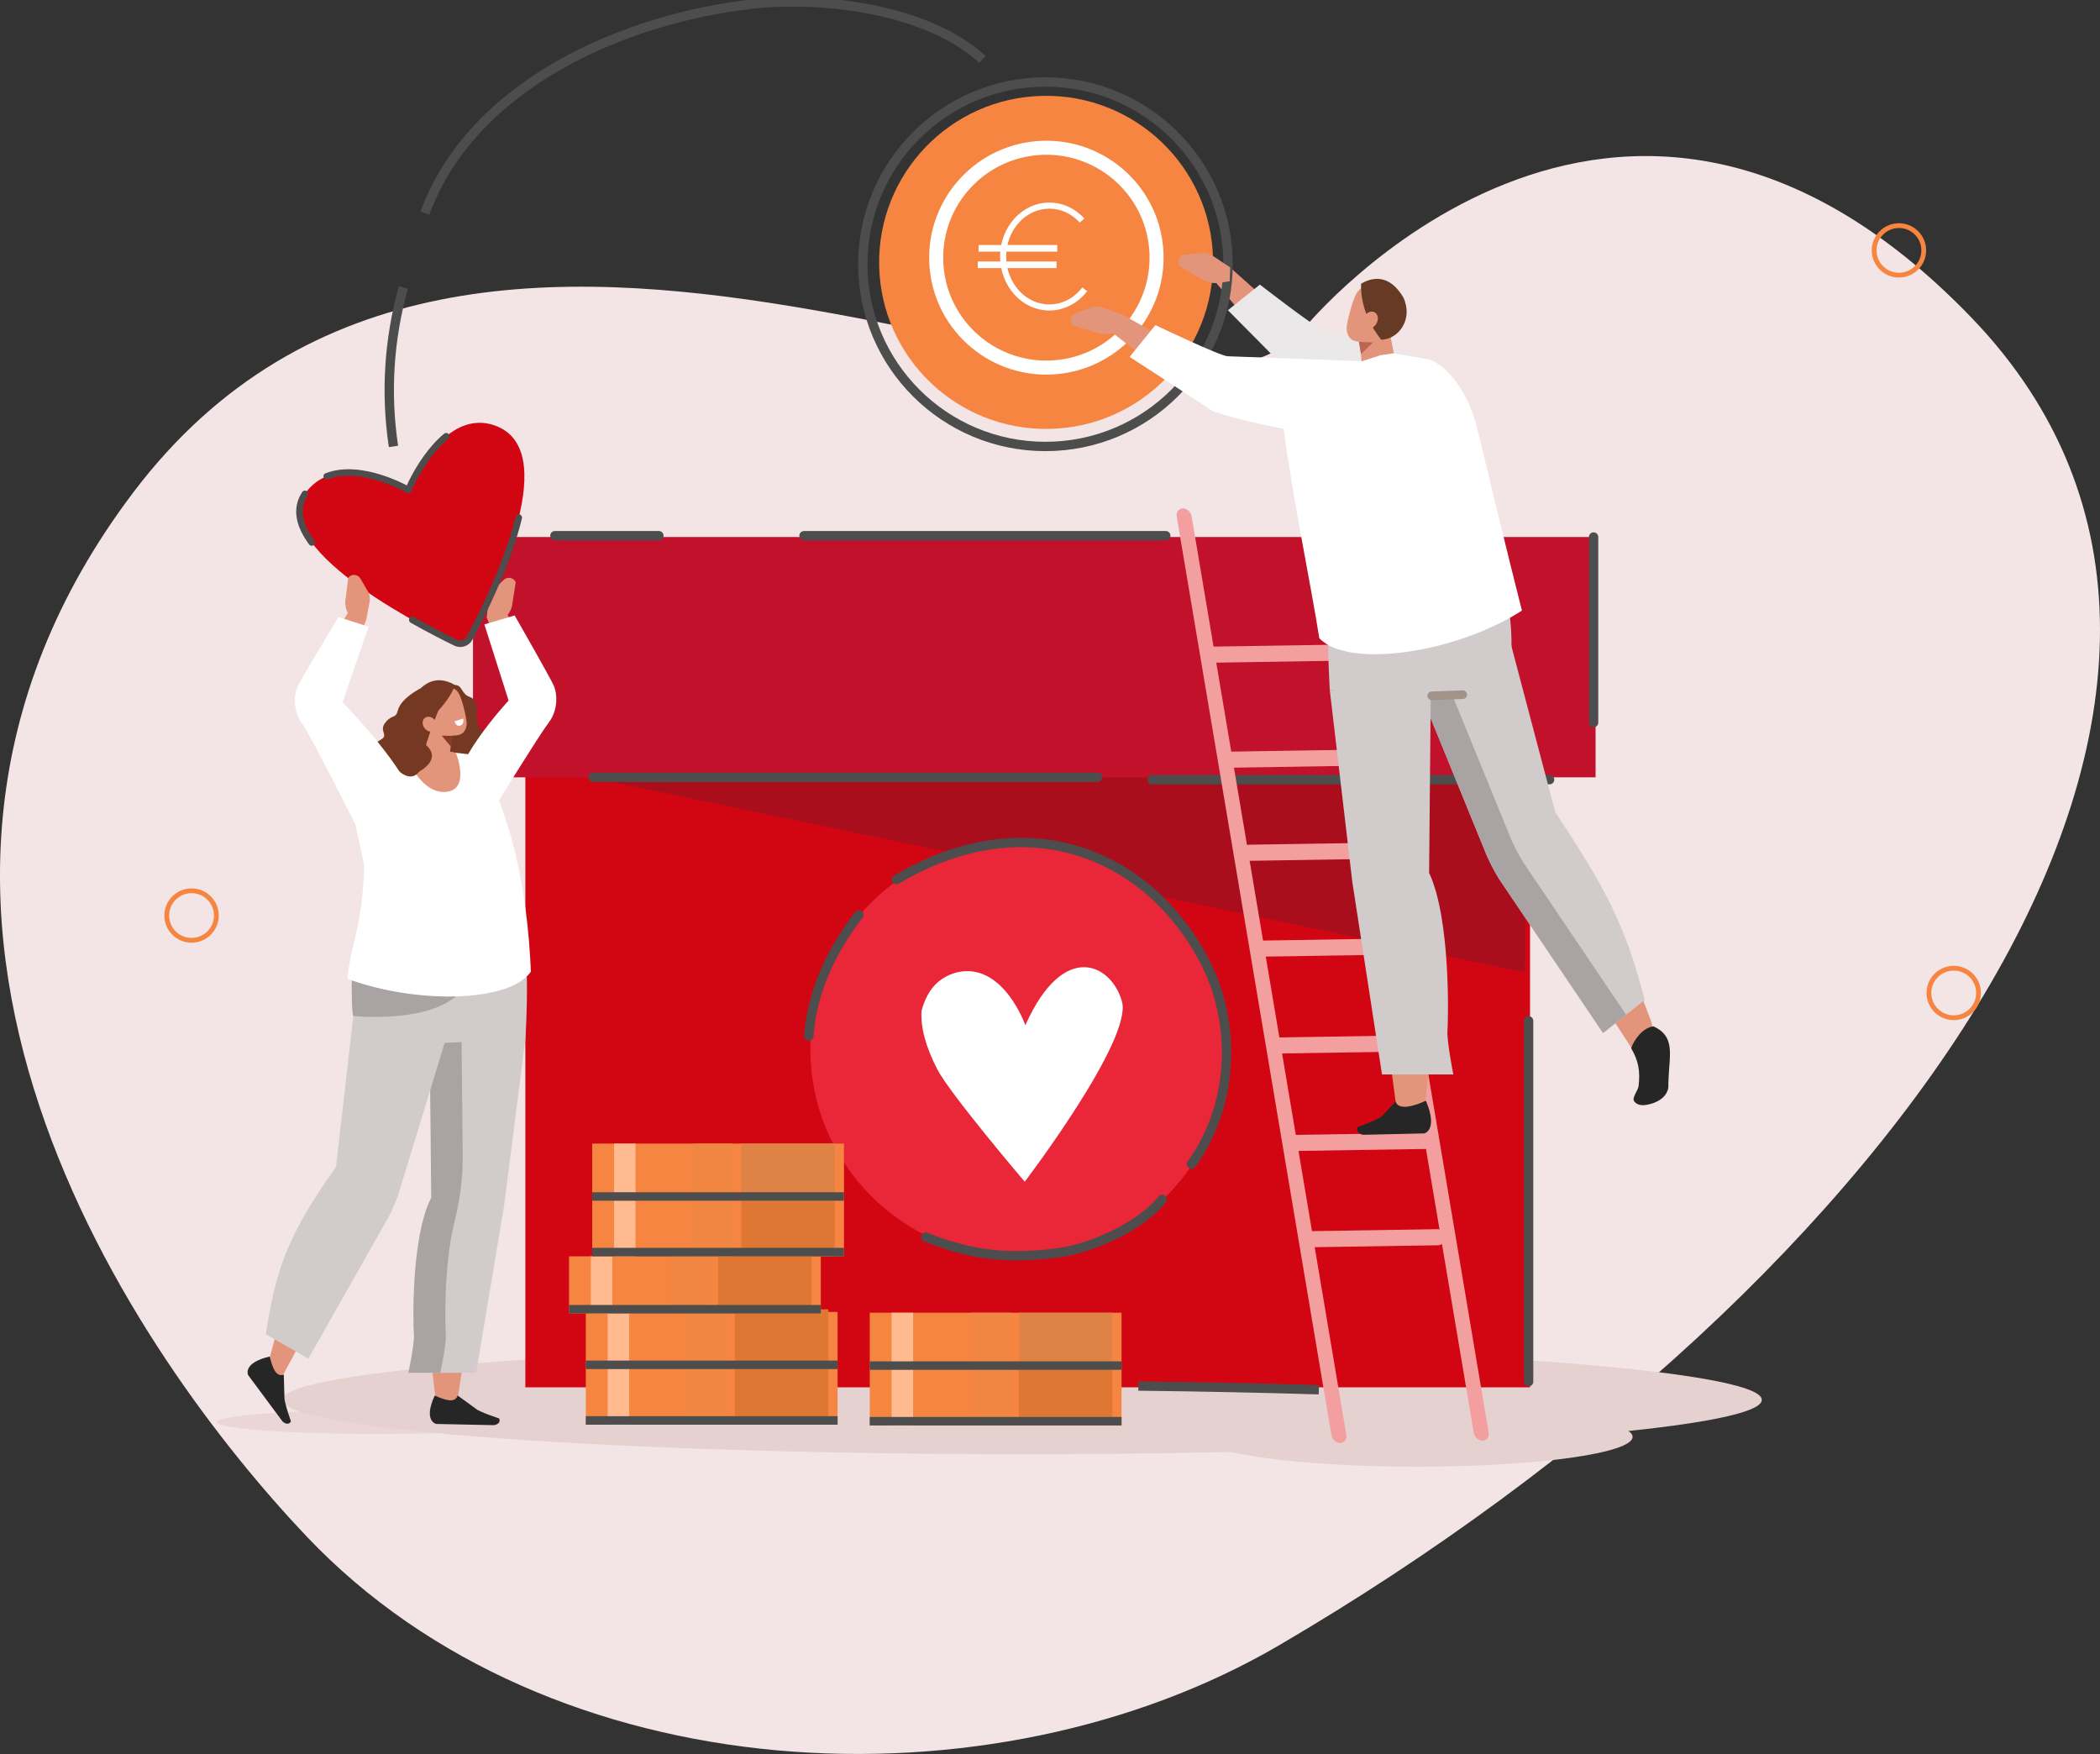 <svg width="449" height="375" viewBox="0 0 449 375" fill="none" xmlns="http://www.w3.org/2000/svg">
<rect x="0" y="0" width="449" height="375" fill="#333333" stroke="none"/>
<g clip-path="url(#clip0_193_6352)">
<path d="M65.567 328.5C30.302 291.334 -39.128 194.794 28.462 105.328C102.026 7.952 246.335 108.199 279.074 69.921C279.074 69.921 345.532 -10.96 421.496 67.889C497.461 146.739 405.623 274.464 273.486 351.757C212.003 387.72 117.68 383.419 65.567 328.5Z" fill="#F3E5E6"/>
<path d="M218.526 310.904C305.881 310.904 376.696 305.707 376.696 299.295C376.696 292.883 305.881 287.686 218.526 287.686C131.172 287.686 60.356 292.883 60.356 299.295C60.356 305.707 131.172 310.904 218.526 310.904Z" fill="#E6D1D1"/>
<path d="M327.136 149.458H112.325V296.611H327.136V149.458Z" fill="#D10612"/>
<path fill-rule="evenodd" clip-rule="evenodd" d="M284.925 77.243C282.044 80.022 277.926 80.54 274.036 77.339L258.324 58.421L262.983 57.161L276.792 69.49L284.925 77.24V77.243Z" fill="#E2957A"/>
<path fill-rule="evenodd" clip-rule="evenodd" d="M312.111 94.034C306.534 96.145 278.916 83.055 277.073 81.081C275.001 78.858 262.534 66.324 262.534 66.324L269.374 60.845C269.374 60.845 281.48 70.262 283.036 70.63C284.591 71.001 305.489 76.843 305.489 76.843L312.114 94.034H312.111Z" fill="#EAE8E8"/>
<path d="M223.524 95.454C245.087 95.454 262.567 78.011 262.567 56.493C262.567 34.976 245.087 17.532 223.524 17.532C201.961 17.532 184.48 34.976 184.48 56.493C184.48 78.011 201.961 95.454 223.524 95.454Z" stroke="#4D4D4D" stroke-width="2" stroke-linecap="round" stroke-linejoin="round"/>
<path d="M224.377 91.7C244.09 91.309 259.752 75.051 259.36 55.387C258.968 35.723 242.67 20.099 222.957 20.491C203.244 20.882 187.582 37.14 187.974 56.804C188.366 76.468 204.665 92.091 224.377 91.7Z" fill="#F58541"/>
<path d="M224.639 78.575C237.641 78.073 247.773 67.15 247.269 54.18C246.765 41.21 235.816 31.103 222.814 31.606C209.811 32.108 199.679 43.031 200.183 56.001C200.687 68.971 211.636 79.078 224.639 78.575Z" stroke="white" stroke-width="3" stroke-miterlimit="10" stroke-linecap="round"/>
<path d="M126.044 166.191L326.043 207.916L327.136 133.858H108.328L126.044 166.191Z" fill="#AA0E1D"/>
<path d="M341.15 114.812H101.133V166.192H341.15V114.812Z" fill="#C1112B"/>
<path d="M331.319 166.693H246.354" stroke="#4D4D4D" stroke-width="2" stroke-linecap="round" stroke-linejoin="round"/>
<path d="M126.793 166.191H234.654" stroke="#4D4D4D" stroke-width="2" stroke-linecap="round" stroke-linejoin="round"/>
<path d="M302.977 313.58C328.432 313.58 349.068 310.72 349.068 307.193C349.068 303.665 328.432 300.806 302.977 300.806C277.521 300.806 256.886 303.665 256.886 307.193C256.886 310.72 277.521 313.58 302.977 313.58Z" fill="#E6D1D1"/>
<path d="M316.985 308.019C317.859 308.005 318.447 307.228 318.291 306.295L285.214 109.901C285.055 108.965 284.211 108.213 283.336 108.226C282.461 108.24 281.873 109.017 282.029 109.95L315.106 306.344C315.265 307.28 316.11 308.032 316.985 308.019Z" fill="#F49F9F"/>
<path d="M286.548 308.496C287.423 308.482 288.011 307.705 287.855 306.772L254.777 110.378C254.619 109.442 253.774 108.69 252.899 108.703C252.024 108.717 251.437 109.494 251.592 110.427L284.67 306.821C284.828 307.757 285.673 308.51 286.548 308.496Z" fill="#F49F9F"/>
<path d="M259.247 141.688L287.289 141.249C288.172 141.236 288.872 140.45 288.842 139.504C288.812 138.558 288.062 137.794 287.179 137.81L259.138 138.249C258.255 138.263 257.555 139.048 257.585 139.995C257.615 140.941 258.364 141.705 259.247 141.688Z" fill="#F49F9F"/>
<path d="M263.157 164.138L291.199 163.699C292.082 163.685 292.782 162.9 292.752 161.954C292.722 161.007 291.973 160.244 291.09 160.26L263.048 160.699C262.165 160.713 261.465 161.498 261.495 162.444C261.525 163.391 262.274 164.154 263.157 164.138Z" fill="#F49F9F"/>
<path d="M267.115 184.04L295.157 183.601C296.04 183.588 296.74 182.802 296.71 181.856C296.68 180.91 295.931 180.146 295.048 180.162L267.006 180.601C266.123 180.615 265.423 181.4 265.453 182.347C265.483 183.293 266.232 184.057 267.115 184.04Z" fill="#F49F9F"/>
<path d="M269.526 204.54L297.568 204.101C298.451 204.088 299.151 203.302 299.121 202.356C299.091 201.41 298.342 200.646 297.459 200.662L269.417 201.101C268.534 201.115 267.834 201.9 267.864 202.847C267.894 203.793 268.643 204.557 269.526 204.54Z" fill="#F49F9F"/>
<path d="M273.382 225.247L301.424 224.808C302.307 224.795 303.006 224.009 302.976 223.063C302.946 222.117 302.197 221.353 301.314 221.369L273.273 221.808C272.389 221.822 271.69 222.608 271.72 223.554C271.75 224.5 272.499 225.264 273.382 225.247Z" fill="#F49F9F"/>
<path d="M276.644 246.088L304.685 245.649C305.568 245.635 306.268 244.85 306.238 243.904C306.208 242.957 305.459 242.194 304.576 242.21L276.534 242.649C275.651 242.663 274.951 243.448 274.981 244.395C275.011 245.341 275.761 246.105 276.644 246.088Z" fill="#F49F9F"/>
<path d="M279.41 266.678L307.452 266.239C308.335 266.225 309.035 265.44 309.005 264.494C308.975 263.547 308.226 262.784 307.343 262.8L279.301 263.239C278.418 263.253 277.718 264.038 277.748 264.984C277.778 265.931 278.527 266.694 279.41 266.678Z" fill="#F49F9F"/>
<path fill-rule="evenodd" clip-rule="evenodd" d="M304.573 236.723C304.573 236.723 309.502 201.012 303.137 186.882L306.612 138.438L285.771 139.995L298.599 237.078L304.573 236.726V236.723Z" fill="#E2957A"/>
<path fill-rule="evenodd" clip-rule="evenodd" d="M265.73 82.221C263.507 85.548 259.595 86.93 255.111 84.626L235.72 69.482L240.004 67.262L256.128 76.376L265.73 82.221Z" fill="#E2957A"/>
<path d="M240.004 67.262L235.788 65.77C234.946 65.473 234.041 65.468 233.24 65.757L229.995 66.927C228.863 67.336 228.59 68.737 229.464 69.64L234.85 71.235C236.04 71.587 237.374 71.503 238.585 70.998L240.605 70.155L240.001 67.262H240.004Z" fill="#E2957A"/>
<path fill-rule="evenodd" clip-rule="evenodd" d="M290.554 70.57C290.554 70.57 290.925 75.065 291.234 78.787C291.316 79.78 291.97 80.658 292.94 81.089C293.911 81.517 295.051 81.432 295.923 80.862C296.207 80.677 296.486 80.494 296.749 80.323C297.943 79.54 298.537 78.184 298.271 76.843C297.593 73.401 296.358 67.131 296.358 67.131L290.551 70.576L290.554 70.57Z" fill="#E2957A"/>
<path fill-rule="evenodd" clip-rule="evenodd" d="M290.531 73.03L290.98 75.713L293.555 73.223L290.531 73.03Z" fill="#BA6652"/>
<path fill-rule="evenodd" clip-rule="evenodd" d="M297.924 66.19C298.373 64.96 297.826 63.578 296.708 63.103C295.513 62.596 294.007 61.958 292.812 61.451C291.694 60.976 290.592 61.677 289.977 62.82C289.253 64.167 288.372 67.23 287.979 69.534C287.757 70.832 288.222 72.313 289.34 72.787C290.535 73.295 294.567 73.562 295.767 71.361C296.681 69.687 297.266 68.001 297.924 66.19Z" fill="#E2957A"/>
<path fill-rule="evenodd" clip-rule="evenodd" d="M295.324 72.632C298.779 72.525 301.379 69.037 300.628 65.388C300.466 64.6 300.245 63.908 299.947 63.422C298.085 60.373 295.168 58.26 291.026 60.641C291.026 60.641 290.416 66.534 295.318 72.632H295.324Z" fill="#663A24"/>
<path fill-rule="evenodd" clip-rule="evenodd" d="M294.077 69.509C293.418 70.325 292.388 70.51 291.778 69.921C291.166 69.332 291.207 68.192 291.865 67.377C292.524 66.561 293.555 66.376 294.165 66.965C294.777 67.554 294.736 68.694 294.077 69.509Z" fill="#E2957A"/>
<path fill-rule="evenodd" clip-rule="evenodd" d="M325.361 187.831L348.914 224.209C352.802 225.248 354.3 221.411 352.823 217.783C346.576 202.026 345.846 193.348 331.822 180.255L325.361 187.831Z" fill="#E2957A"/>
<path fill-rule="evenodd" clip-rule="evenodd" d="M301.596 143.016L317.466 181.884C318.144 183.716 319.503 186.302 320.528 187.938L342.744 220.86L351.664 213.794C347.364 197.325 343.181 189.8 332.519 173.599L322.671 136.316L312.922 137.851L301.596 143.016Z" fill="#D1CCCB"/>
<path fill-rule="evenodd" clip-rule="evenodd" d="M307.187 140.466L322.663 178.368C323.341 180.201 324.7 182.786 325.725 184.422L347.676 216.952L342.744 220.859L320.528 187.938C319.503 186.299 318.144 183.713 317.466 181.883L301.596 143.016L307.187 140.466Z" fill="#AAA3A3"/>
<path fill-rule="evenodd" clip-rule="evenodd" d="M315.591 114.428L287.106 116.779C282.472 118.622 284.323 147.565 284.323 147.565L303.053 148.506C311.985 148.353 322.729 149.799 323.131 139.995C323.869 122.006 315.591 114.43 315.591 114.43V114.428Z" fill="#D1CCCB"/>
<path fill-rule="evenodd" clip-rule="evenodd" d="M285.083 79.234L295.106 75.959L297.946 75.536L305.489 76.842C309.467 78.083 313.746 83.813 315.651 90.835C315.651 90.835 322.784 120.376 325.403 130.545C311.403 139.569 288.323 143.071 282.076 136.444C280.403 125.494 275.465 102.156 273.839 86.398C272.95 77.789 282.8 86.186 285.086 79.231L285.083 79.234Z" fill="white"/>
<path fill-rule="evenodd" clip-rule="evenodd" d="M298.395 235.521L295.527 238.583C294.715 239.391 290.275 240.959 290.275 240.959C289.832 241.96 290.699 242.489 291.431 242.62L304.527 242.322C304.527 242.322 307.55 241.643 304.868 235.327C302.484 236.467 299.015 237.484 298.395 235.521Z" fill="#262626"/>
<path fill-rule="evenodd" clip-rule="evenodd" d="M284.323 147.565L289.143 188.592L295.486 229.723H310.738C310.738 229.723 309.314 222.573 309.483 220.304C309.653 218.035 310.205 196.512 305.557 186.61L305.927 146.284L284.323 147.565Z" fill="#D1CCCB"/>
<path d="M312.761 148.52L306.106 148.757" stroke="#A39287" stroke-width="1.83" stroke-linecap="round" stroke-linejoin="round"/>
<path fill-rule="evenodd" clip-rule="evenodd" d="M295.879 92.851C290.879 96.099 261.101 89.177 258.881 87.639C256.382 85.908 241.523 76.311 241.523 76.311L247.035 69.504C247.035 69.504 260.874 76.131 262.473 76.164C264.073 76.194 291.218 77.23 291.218 77.23L295.882 92.848L295.879 92.851Z" fill="white"/>
<path d="M348.756 224.102C350.339 226.849 350.719 229.009 350.342 232.216C350.227 233.192 348.824 234.722 349.417 235.48C350.399 236.702 352.061 236.298 353.554 235.821C355.079 235.235 356.452 234.239 356.709 232.483C356.673 226.821 358.215 222.815 355.044 220.331C354.628 220.006 354.133 219.706 353.543 219.434C351.252 219.693 349.39 222.278 348.756 224.102Z" fill="#262626"/>
<path d="M179.084 292.376H125.254V304.594H179.084V292.376Z" fill="#F58541"/>
<path d="M177.1 291.839H157.126V304.056H177.1V291.839Z" fill="#DE7733"/>
<path d="M155.261 292.376H146.893V304.594H155.261V292.376Z" fill="#F08641"/>
<path d="M134.517 292.376H129.924V304.594H134.517V292.376Z" fill="#FFBB8F"/>
<path d="M179.084 302.78H125.254V304.594H179.084V302.78Z" fill="#4D4D4D"/>
<path d="M179.084 280.489H125.254V292.706H179.084V280.489Z" fill="#F58541"/>
<path d="M177.1 279.949H157.126V292.166H177.1V279.949Z" fill="#DE7733"/>
<path d="M155.261 280.489H146.893V292.706H155.261V280.489Z" fill="#F08641"/>
<path d="M134.517 280.489H129.924V292.706H134.517V280.489Z" fill="#FFBB8F"/>
<path d="M179.084 290.893H125.254V292.706H179.084V290.893Z" fill="#4D4D4D"/>
<path d="M175.495 268.601H121.664V280.819H175.495V268.601Z" fill="#F58541"/>
<path d="M173.507 268.061H153.533V280.279H173.507V268.061Z" fill="#DE7733"/>
<path d="M151.668 268.601H143.3V280.819H151.668V268.601Z" fill="#F08641"/>
<path d="M130.924 268.601H126.331V280.819H130.924V268.601Z" fill="#FFBB8F"/>
<path d="M175.495 279.005H121.664V280.818H175.495V279.005Z" fill="#4D4D4D"/>
<path d="M239.796 292.542H185.966V304.76H239.796V292.542Z" fill="#F58541"/>
<path d="M237.812 292.542H217.838V304.76H237.812V292.542Z" fill="#DE7733"/>
<path d="M215.97 292.542H207.602V304.76H215.97V292.542Z" fill="#F08641"/>
<path d="M195.226 292.542H190.633V304.76H195.226V292.542Z" fill="#FFBB8F"/>
<path d="M239.796 302.944H185.966V304.757H239.796V302.944Z" fill="#4D4D4D"/>
<path d="M239.796 280.655H185.966V292.872H239.796V280.655Z" fill="#F58541"/>
<path d="M237.812 280.655H217.838V292.872H237.812V280.655Z" fill="#DE8245"/>
<path d="M215.97 280.655H207.602V292.872H215.97V280.655Z" fill="#F08641"/>
<path d="M195.226 280.655H190.633V292.872H195.226V280.655Z" fill="#FFBB8F"/>
<path d="M239.796 291.056H185.966V292.87H239.796V291.056Z" fill="#4D4D4D"/>
<path d="M89.934 147.159C89.934 147.159 85.754 149.221 85.073 151.847C84.568 153.794 83.996 152.578 82.446 154.413C80.896 156.249 83.154 157.165 81.514 158.076C79.874 158.984 78.616 160.656 80.396 161.839C82.176 163.023 84.734 160.587 87.725 160.691C90.716 160.795 99.872 164.206 100.744 162.363C101.616 160.517 105.143 159.172 103.921 157.285C102.699 155.398 101.862 155.815 101.931 153.309C102.002 150.802 101.931 149.513 100.326 148.956C98.721 148.4 98.768 146.371 97.278 146.461C95.788 146.554 96.802 145.962 93.1 147.249C89.401 148.536 89.934 147.156 89.934 147.156V147.159Z" fill="#753923"/>
<path fill-rule="evenodd" clip-rule="evenodd" d="M113.241 156.104C116.688 154.561 118.651 151.323 117.334 147.156L106.871 128.527L104.074 131.991L109.58 147.075L113.244 156.104H113.241Z" fill="#E2957A"/>
<path d="M104.071 132.04L104.451 128.17C104.528 127.396 104.881 126.676 105.444 126.138L107.727 123.965C108.522 123.207 109.832 123.477 110.264 124.486L109.509 129.324C109.342 130.39 108.744 131.424 107.833 132.212L106.316 133.526L104.074 132.04H104.071Z" fill="#E2957A"/>
<path fill-rule="evenodd" clip-rule="evenodd" d="M103.566 133.493L110.037 131.584C110.037 131.584 117.834 145.168 118.476 146.764C119.119 148.359 119.392 151.754 117.312 154.501C115.231 157.244 106.207 171.889 106.207 171.889C106.207 171.889 102.081 176.776 98.144 169.423C95.367 164.239 108.741 149.777 108.741 149.777L103.566 133.493Z" fill="white"/>
<path d="M80.743 306.593C99.715 306.593 115.095 305.45 115.095 304.04C115.095 302.631 99.715 301.488 80.743 301.488C61.771 301.488 46.392 302.631 46.392 304.04C46.392 305.45 61.771 306.593 80.743 306.593Z" fill="#E6D1D1" fill-opacity="0.733"/>
<path fill-rule="evenodd" clip-rule="evenodd" d="M93.228 299.581C93.228 299.581 88.578 268.574 94.582 256.305L91.304 214.241L110.958 215.594L97.715 299.824L93.228 299.581Z" fill="#E2957A"/>
<path fill-rule="evenodd" clip-rule="evenodd" d="M97.858 298.362L101.759 301.196C102.524 301.897 106.71 303.257 106.71 303.257C107.128 304.127 106.311 304.586 105.619 304.7L93.27 304.441C93.27 304.441 90.418 303.849 92.947 298.368C95.195 299.358 97.27 300.067 97.855 298.362H97.858Z" fill="#262626"/>
<path fill-rule="evenodd" clip-rule="evenodd" d="M112.325 222.166L107.779 257.788L101.797 293.5H87.414C87.414 293.5 88.756 287.29 88.598 285.321C88.439 283.352 87.917 264.663 92.299 256.067L91.952 221.054L112.325 222.166Z" fill="#D1CCCB"/>
<path fill-rule="evenodd" clip-rule="evenodd" d="M92.201 256.067L91.853 221.054L98.68 221.427L98.934 247.068C98.981 251.846 98.325 256.646 97.144 261.366C94.812 270.696 95.189 283.699 95.32 285.324C95.479 287.293 94.136 293.503 94.136 293.503H87.312C87.312 293.503 88.655 287.293 88.496 285.324C88.338 283.355 87.816 264.666 92.198 256.07L92.201 256.067Z" fill="#AAA3A3"/>
<path fill-rule="evenodd" clip-rule="evenodd" d="M78.698 260.3L60.504 293.983C56.972 295.259 56.75 293.208 57.745 289.936C61.92 275.73 60.088 267.06 71.836 254.396L78.698 260.3Z" fill="#E2957A"/>
<path fill-rule="evenodd" clip-rule="evenodd" d="M96.192 219.314L85.462 254.393C85.022 256.04 84.024 258.402 83.239 259.915L65.931 290.486L56.821 285.261C59.096 270.633 61.854 263.583 71.839 249.495L75.732 215.588L85.03 215.959L96.195 219.308L96.192 219.314Z" fill="#D1CCCB"/>
<path fill-rule="evenodd" clip-rule="evenodd" d="M60.679 293.895L60.816 298.709C60.728 299.742 62.207 303.877 62.207 303.877C61.773 304.738 60.912 304.373 60.398 303.898L53.052 293.993C53.052 293.993 51.778 291.381 57.672 290.025C58.26 292.403 58.968 294.476 60.676 293.895H60.679Z" fill="#262626"/>
<path fill-rule="evenodd" clip-rule="evenodd" d="M82.84 193.398L109.703 195.438C114.072 197.038 112.328 222.166 112.328 222.166L94.664 222.982C86.457 222.81 76.752 229.23 75.732 215.591C74.565 200 82.84 193.395 82.84 193.395V193.398Z" fill="#D1CCCB"/>
<path fill-rule="evenodd" clip-rule="evenodd" d="M75.483 217.214C75.483 217.214 93.308 219.128 99.106 211.32L75.209 209.275C75.209 209.275 75.119 215.223 75.48 217.214H75.483Z" fill="#AAA3A3"/>
<path fill-rule="evenodd" clip-rule="evenodd" d="M101.972 161.474L92.106 160.323L89.399 160.429L79.117 164.004C75.656 165.714 74.048 169.726 75.371 173.361L77.886 185.099C77.433 198.579 75.013 201.571 74.297 209.272C88.874 214.672 108.914 214.407 113.512 207.737C112.736 189.498 109.067 173.211 101.967 161.474H101.972Z" fill="white"/>
<path fill-rule="evenodd" clip-rule="evenodd" d="M96.963 155.152C96.963 155.152 96.447 159.025 96.017 162.235C95.903 163.088 95.342 163.816 94.546 164.133C93.751 164.452 92.849 164.313 92.184 163.77C91.966 163.593 91.755 163.418 91.553 163.255C90.64 162.51 90.235 161.305 90.511 160.154C91.219 157.209 92.51 151.844 92.51 151.844L96.963 155.15V155.152Z" fill="#E2957A"/>
<path fill-rule="evenodd" clip-rule="evenodd" d="M96.859 157.285L96.37 159.587L94.442 157.285H96.859Z" fill="#873B24"/>
<path d="M97.488 160.978C97.488 160.978 100.72 168.96 95.227 169.309C89.735 169.661 86.728 161.362 86.728 161.362L90.738 159.584L97.485 160.975L97.488 160.978Z" fill="#E2957A"/>
<path fill-rule="evenodd" clip-rule="evenodd" d="M90.533 150.994C90.167 149.908 90.741 148.733 91.816 148.367C92.964 147.977 94.41 147.484 95.558 147.094C96.633 146.728 97.639 147.38 98.169 148.395C98.793 149.592 99.484 152.284 99.752 154.299C99.903 155.433 99.399 156.699 98.325 157.067C97.177 157.457 93.366 157.525 92.335 155.567C91.55 154.078 91.072 152.592 90.533 150.996V150.994Z" fill="#E2957A"/>
<path fill-rule="evenodd" clip-rule="evenodd" d="M84.866 154.413C84.866 154.413 87.346 150.424 88.754 148.512C90.643 145.943 93.486 144.227 97.281 146.464C97.281 146.464 95.939 151.228 88.757 156.123L84.869 154.413H84.866Z" fill="#753923"/>
<path fill-rule="evenodd" clip-rule="evenodd" d="M99.035 153.633L97.154 154.231C97.154 154.231 97.6 155.515 98.469 155.12C99.339 154.724 99.035 153.633 99.035 153.633Z" fill="white"/>
<path d="M89.054 150.696C89.054 150.696 78.731 157.41 83.892 163.465C89.054 169.516 90.891 163.129 90.683 161.373C90.476 159.614 94.812 149.224 94.812 149.224H89.907L89.054 150.699V150.696Z" fill="#753923"/>
<path fill-rule="evenodd" clip-rule="evenodd" d="M90.793 155.711C91.378 156.448 92.34 156.65 92.942 156.161C93.543 155.676 93.557 154.686 92.975 153.95C92.389 153.213 91.427 153.012 90.826 153.5C90.224 153.988 90.211 154.975 90.793 155.711Z" fill="#E2957A"/>
<path d="M87.302 104.744C87.302 104.744 74.352 97.247 67.038 103.536C53.656 115.042 88.691 133.163 97.426 137.407C98.503 137.93 99.801 137.513 100.37 136.461C104.684 128.473 120.467 97.187 106.426 91.22C94.894 86.32 87.299 104.747 87.299 104.747L87.302 104.744Z" fill="#D10612"/>
<path fill-rule="evenodd" clip-rule="evenodd" d="M68.605 156.369C65.193 154.749 63.304 151.465 64.717 147.331L75.601 128.942L78.318 132.468L72.47 147.424L68.602 156.369H68.605Z" fill="#E2957A"/>
<path d="M78.321 132.465L79.031 128.642C79.174 127.878 79.037 127.088 78.643 126.417L77.055 123.698C76.5 122.749 75.168 122.645 74.474 123.496L73.853 128.353C73.717 129.425 74.007 130.581 74.66 131.593L75.754 133.275L78.321 132.468V132.465Z" fill="#E2957A"/>
<path fill-rule="evenodd" clip-rule="evenodd" d="M78.791 133.982L72.364 131.925C72.364 131.925 64.258 145.329 63.58 146.908C62.902 148.487 62.552 151.877 64.567 154.67C66.584 157.459 76.005 176.328 76.005 176.328C76.005 176.328 91.258 175.739 87.411 168.341C83.245 160.323 73.244 150.143 73.244 150.143L78.788 133.982H78.791Z" fill="white"/>
<path d="M91.088 159.278C88.523 156.979 87.805 165.933 89.182 165.213C91.941 163.77 93.655 161.577 91.088 159.278Z" fill="#753923"/>
<path d="M217.837 268.797C242.448 268.797 262.4 248.895 262.4 224.345C262.4 199.795 242.448 179.893 217.837 179.893C193.226 179.893 173.274 199.795 173.274 224.345C173.274 248.895 193.226 268.797 217.837 268.797Z" fill="#EA2639"/>
<path d="M239.895 214.165C237.757 206.229 227.472 200.747 219.229 219.191C219.229 219.191 214.694 206.237 205.297 207.753C205.139 207.778 204.985 207.805 204.832 207.835C201.3 208.705 198.44 210.928 197.041 216.071C196.773 219.543 197.935 223.857 200.392 228.602C203.151 233.931 219.095 252.655 219.095 252.655C219.095 252.655 242.12 222.414 239.897 214.162L239.895 214.165Z" fill="white"/>
<path d="M210.065 12.697C198.074 1.718 175.413 -0.78 160.805 0.872C133.466 3.968 100.974 17.983 90.845 45.568" stroke="#4D4D4D" stroke-width="2" stroke-miterlimit="10"/>
<path d="M86.255 61.459C83.149 72.471 82.416 84.135 84.13 95.447" stroke="#4D4D4D" stroke-width="2" stroke-miterlimit="10"/>
<path d="M243.389 296.333C256.254 296.475 269.117 296.739 281.975 297.124" stroke="#4D4D4D" stroke-width="2" stroke-miterlimit="10"/>
<path d="M224.36 66.387C218.553 66.387 213.829 61.211 213.829 54.848C213.829 48.486 218.553 43.31 224.36 43.31C227.184 43.31 229.839 44.518 231.829 46.713L231.427 47.106L230.861 47.586C229.12 45.669 226.812 44.61 224.36 44.61C219.272 44.61 215.133 49.203 215.133 54.848C215.133 60.493 219.272 65.086 224.36 65.086C227.08 65.086 229.647 63.763 231.408 61.453C231.408 61.453 231.624 61.636 231.911 61.854C232.198 62.072 232.447 62.241 232.447 62.241C230.438 64.876 227.493 66.387 224.36 66.387Z" fill="white"/>
<path d="M226.045 53.79H209.218V52.383H226.045L226.056 53.144L226.045 53.79Z" fill="white"/>
<path d="M225.892 57.311H209.062L209.054 56.604L209.062 55.906H225.892L225.903 56.618C225.903 57.005 225.892 57.311 225.892 57.311Z" fill="white"/>
<path d="M180.449 256.383H126.618V268.601H180.449V256.383Z" fill="#F58541"/>
<path d="M178.464 256.383H158.49V268.601H178.464V256.383Z" fill="#DE7733"/>
<path d="M156.622 256.383H148.254V268.601H156.622V256.383Z" fill="#F08641"/>
<path d="M135.881 256.383H131.288V268.601H135.881V256.383Z" fill="#FFBB8F"/>
<path d="M180.449 266.787H126.618V268.601H180.449V266.787Z" fill="#4D4D4D"/>
<path d="M180.449 244.496H126.618V256.713H180.449V244.496Z" fill="#F58541"/>
<path d="M178.464 244.496H158.49V256.713H178.464V244.496Z" fill="#DE8245"/>
<path d="M156.622 244.496H148.254V256.713H156.622V244.496Z" fill="#F08641"/>
<path d="M135.881 244.496H131.288V256.713H135.881V244.496Z" fill="#FFBB8F"/>
<path d="M180.449 254.899H126.618V256.713H180.449V254.899Z" fill="#4D4D4D"/>
<path d="M171.905 114.531H249.253" stroke="#4D4D4D" stroke-width="2" stroke-linecap="round" stroke-linejoin="round"/>
<path d="M326.83 218.25V295.406" stroke="#4D4D4D" stroke-width="2" stroke-linecap="round" stroke-linejoin="round"/>
<path d="M340.724 114.812V154.495" stroke="#4D4D4D" stroke-width="2" stroke-linecap="round" stroke-linejoin="round"/>
<path d="M118.644 114.531H140.873" stroke="#4D4D4D" stroke-width="2" stroke-linecap="round" stroke-linejoin="round"/>
<path d="M191.666 188.061C219.456 171.583 245.237 182.516 257.266 204.914C264.604 218.58 263.882 236.314 254.756 248.862" stroke="#4D4D4D" stroke-width="2" stroke-linecap="round" stroke-linejoin="round"/>
<path d="M183.64 195.606C177.846 203.076 173.603 211.961 172.947 221.476" stroke="#4D4D4D" stroke-width="2" stroke-linecap="round" stroke-linejoin="round"/>
<path d="M197.929 264.497C207.929 268.462 215.672 269.22 226.326 267.835C232.975 266.97 243.694 262.446 248.481 256.438" stroke="#4D4D4D" stroke-width="2" stroke-linecap="round" stroke-linejoin="round"/>
<path d="M88.152 132.53C92.029 134.723 95.422 136.43 97.428 137.406C98.506 137.93 99.804 137.513 100.373 136.457C102.713 132.129 108.422 120.951 110.92 110.672" stroke="#4D4D4D" stroke-width="1.4" stroke-linecap="round" stroke-linejoin="round"/>
<path d="M69.856 101.842C77.249 98.924 87.304 104.744 87.304 104.744C87.304 104.744 88.696 101.367 91.189 97.89C92.359 96.259 93.773 94.607 95.399 93.27" stroke="#4D4D4D" stroke-width="1.4" stroke-linecap="round" stroke-linejoin="round"/>
<path d="M66.65 115.985C64.017 112.394 63.074 108.802 65.196 105.589" stroke="#4D4D4D" stroke-width="1.4" stroke-linecap="round" stroke-linejoin="round"/>
<path d="M263.035 57.18L259.308 54.709C258.565 54.216 257.687 53.992 256.84 54.077L253.406 54.426C252.208 54.548 251.602 55.841 252.23 56.929L257.067 59.785C258.133 60.414 259.448 60.654 260.749 60.461L262.914 60.133L263.035 57.18Z" fill="#E2957A"/>
<path d="M406.013 59.337C402.801 59.337 400.195 56.737 400.195 53.532C400.195 50.328 402.801 47.727 406.013 47.727C409.224 47.727 411.83 50.328 411.83 53.532C411.83 56.737 409.224 59.337 406.013 59.337ZM406.013 48.75C403.368 48.75 401.22 50.893 401.22 53.532C401.22 56.172 403.368 58.315 406.013 58.315C408.658 58.315 410.805 56.172 410.805 53.532C410.805 50.893 408.658 48.75 406.013 48.75Z" fill="#F58541"/>
<path d="M40.956 201.545C37.745 201.545 35.139 198.945 35.139 195.74C35.139 192.536 37.745 189.935 40.956 189.935C44.167 189.935 46.774 192.536 46.774 195.74C46.774 198.945 44.167 201.545 40.956 201.545ZM40.956 190.958C38.311 190.958 36.164 193.101 36.164 195.74C36.164 198.38 38.311 200.523 40.956 200.523C43.601 200.523 45.749 198.38 45.749 195.74C45.749 193.101 43.601 190.958 40.956 190.958Z" fill="#F58541"/>
<path d="M417.726 218.104C414.514 218.104 411.908 215.503 411.908 212.299C411.908 209.094 414.514 206.494 417.726 206.494C420.937 206.494 423.543 209.094 423.543 212.299C423.543 215.503 420.937 218.104 417.726 218.104ZM417.726 207.516C415.08 207.516 412.933 209.659 412.933 212.299C412.933 214.938 415.08 217.081 417.726 217.081C420.371 217.081 422.518 214.938 422.518 212.299C422.518 209.659 420.371 207.516 417.726 207.516Z" fill="#F58541"/>
</g>
<defs>
<clipPath id="clip0_193_6352">
<rect width="449" height="375" fill="white"/>
</clipPath>
</defs>
</svg>
